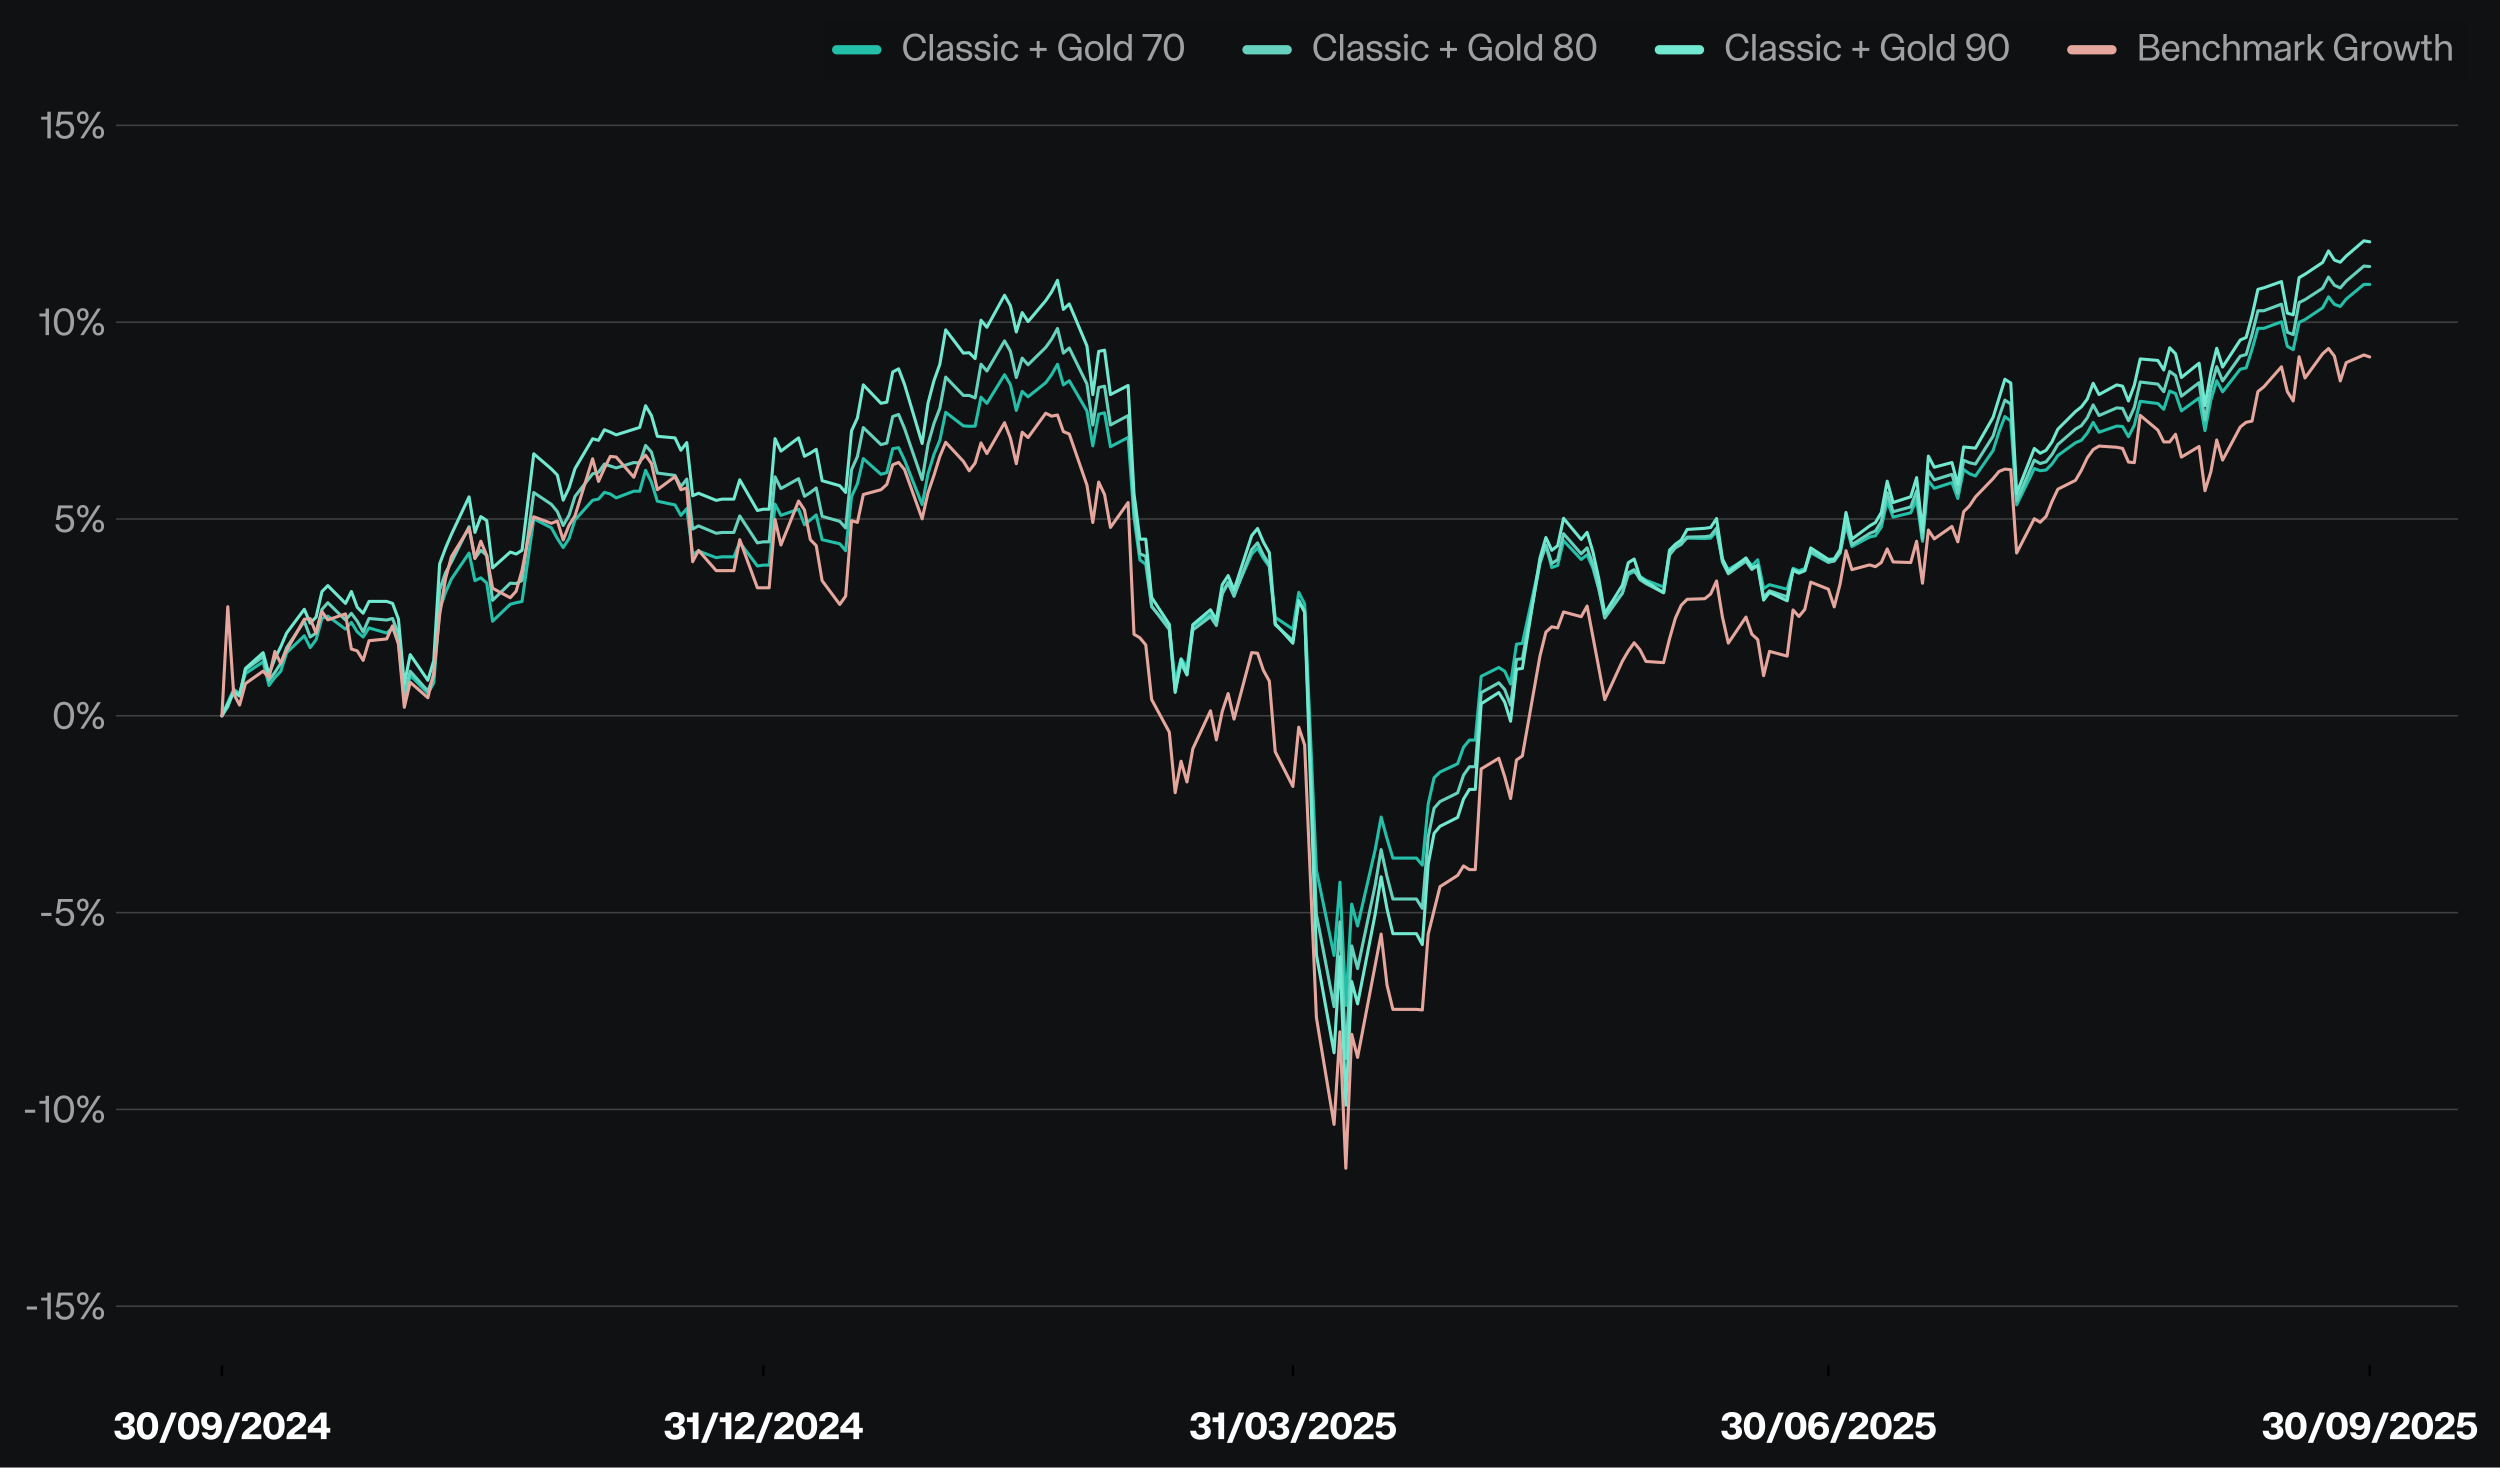 <?xml version="1.0" encoding="utf-8" standalone="no"?>
<!DOCTYPE svg PUBLIC "-//W3C//DTD SVG 1.1//EN"
  "http://www.w3.org/Graphics/SVG/1.1/DTD/svg11.dtd">
<svg xmlns:xlink="http://www.w3.org/1999/xlink" width="809.216pt" height="475.019pt" viewBox="0 0 809.216 475.019" xmlns="http://www.w3.org/2000/svg" version="1.1">
 <defs>
  <style type="text/css">*{stroke-linejoin: round; stroke-linecap: butt}</style>
 </defs>
 <g id="figure_1">
  <g id="patch_1">
   <path d="M 0 475.019 
L 809.216 475.019 
L 809.216 0 
L 0 0 
z
" style="fill: #101112"/>
  </g>
  <g id="axes_1">
   <g id="patch_2">
    <path d="M 37.544 441.928 
L 795.614 441.928 
L 795.614 38.657 
L 37.544 38.657 
z
" style="fill: #101112"/>
   </g>
   <g id="matplotlib.axis_1">
    <g id="xtick_1">
     <g id="line2d_1">
      <defs>
       <path id="m4f947f91a2" d="M 0 0 
L 0 3.5 
" style="stroke: #000000; stroke-width: 0.8"/>
      </defs>
      <g>
       <use xlink:href="#m4f947f91a2" x="71.829" y="441.928" style="stroke: #000000; stroke-width: 0.8"/>
      </g>
     </g>
     <g id="text_1">
      <!-- 30/09/2024 -->
      <g style="fill: #ffffff" transform="translate(36.67 465.828) scale(0.12 -0.12)">
       <defs>
        <path id="KHTekaSC-Bold-33" d="M 1920 -96 
Q 1325 -96 937 112 
Q 550 320 368 662 
Q 186 1005 173 1421 
L 1165 1421 
Q 1203 1101 1388 909 
Q 1574 717 1926 717 
Q 2266 717 2464 873 
Q 2662 1030 2662 1338 
Q 2662 1606 2486 1782 
Q 2310 1958 2003 1958 
L 1613 1958 
L 1613 2650 
L 1971 2650 
Q 2253 2650 2429 2813 
Q 2605 2976 2605 3238 
Q 2605 3488 2429 3632 
Q 2253 3776 1952 3776 
Q 1626 3776 1427 3590 
Q 1229 3405 1216 3117 
L 237 3117 
Q 256 3514 448 3843 
Q 640 4173 1027 4374 
Q 1414 4576 1984 4576 
Q 2515 4576 2876 4409 
Q 3238 4243 3411 3971 
Q 3584 3699 3584 3392 
Q 3584 2995 3363 2723 
Q 3142 2451 2733 2336 
Q 3149 2266 3405 1965 
Q 3661 1664 3661 1248 
Q 3661 851 3459 547 
Q 3258 243 2864 73 
Q 2470 -96 1920 -96 
z
" transform="scale(0.016)"/>
        <path id="KHTekaSC-Bold-30" d="M 2003 -83 
Q 1440 -83 1033 205 
Q 627 493 416 1014 
Q 205 1536 205 2240 
Q 205 2944 416 3465 
Q 627 3987 1033 4272 
Q 1440 4557 2003 4557 
Q 2566 4557 2972 4272 
Q 3379 3987 3593 3465 
Q 3808 2944 3808 2240 
Q 3808 1536 3593 1014 
Q 3379 493 2972 205 
Q 2566 -83 2003 -83 
z
M 2003 723 
Q 2419 723 2614 1126 
Q 2810 1530 2810 2240 
Q 2810 2957 2614 3353 
Q 2419 3750 2003 3750 
Q 1587 3750 1395 3350 
Q 1203 2950 1203 2240 
Q 1203 1530 1395 1126 
Q 1587 723 2003 723 
z
" transform="scale(0.016)"/>
        <path id="KHTekaSC-Bold-2f" d="M 2099 4480 
L 3014 4480 
L 992 -627 
L 77 -627 
L 2099 4480 
z
" transform="scale(0.016)"/>
        <path id="KHTekaSC-Bold-39" d="M 1824 -96 
Q 1370 -96 1027 73 
Q 685 243 496 528 
Q 307 813 282 1152 
L 1229 1152 
Q 1274 922 1440 794 
Q 1606 666 1850 666 
Q 2208 666 2451 989 
Q 2694 1312 2694 1958 
Q 2534 1734 2275 1625 
Q 2016 1517 1709 1517 
Q 1299 1517 953 1693 
Q 608 1869 400 2201 
Q 192 2534 192 2989 
Q 192 3469 400 3827 
Q 608 4186 992 4381 
Q 1376 4576 1901 4576 
Q 2733 4576 3209 4000 
Q 3686 3424 3686 2246 
Q 3686 1478 3449 953 
Q 3213 429 2793 166 
Q 2374 -96 1824 -96 
z
M 1901 2278 
Q 2214 2278 2422 2483 
Q 2630 2688 2630 3027 
Q 2630 3366 2422 3571 
Q 2214 3776 1901 3776 
Q 1587 3776 1376 3571 
Q 1165 3366 1165 3027 
Q 1165 2688 1376 2483 
Q 1587 2278 1901 2278 
z
" transform="scale(0.016)"/>
        <path id="KHTekaSC-Bold-32" d="M 186 154 
Q 186 717 490 1120 
Q 794 1523 1331 1914 
L 1542 2061 
Q 1869 2291 2051 2441 
Q 2234 2592 2355 2771 
Q 2477 2950 2477 3155 
Q 2477 3430 2310 3584 
Q 2144 3738 1862 3738 
Q 1542 3738 1369 3555 
Q 1197 3373 1184 3046 
L 230 3046 
Q 218 3507 419 3852 
Q 621 4198 1001 4387 
Q 1382 4576 1888 4576 
Q 2349 4576 2710 4409 
Q 3072 4243 3280 3936 
Q 3488 3629 3488 3213 
Q 3488 2835 3305 2534 
Q 3123 2234 2803 1965 
Q 2669 1850 2253 1549 
Q 1920 1318 1728 1152 
Q 1536 986 1434 806 
L 3526 806 
L 3526 0 
L 186 0 
L 186 154 
z
" transform="scale(0.016)"/>
        <path id="KHTekaSC-Bold-34" d="M 2349 1094 
L 147 1094 
L 147 1997 
L 2291 4480 
L 3315 4480 
L 3315 1894 
L 3936 1894 
L 3936 1094 
L 3315 1094 
L 3315 0 
L 2349 0 
L 2349 1094 
z
M 2349 1894 
L 2349 3450 
L 1018 1894 
L 2349 1894 
z
" transform="scale(0.016)"/>
       </defs>
       <use xlink:href="#KHTekaSC-Bold-33"/>
       <use xlink:href="#KHTekaSC-Bold-30" transform="translate(60.1 0)"/>
       <use xlink:href="#KHTekaSC-Bold-2f" transform="translate(122.9 0)"/>
       <use xlink:href="#KHTekaSC-Bold-30" transform="translate(171.2 0)"/>
       <use xlink:href="#KHTekaSC-Bold-39" transform="translate(234 0)"/>
       <use xlink:href="#KHTekaSC-Bold-2f" transform="translate(294.8 0)"/>
       <use xlink:href="#KHTekaSC-Bold-32" transform="translate(343.1 0)"/>
       <use xlink:href="#KHTekaSC-Bold-30" transform="translate(401.3 0)"/>
       <use xlink:href="#KHTekaSC-Bold-32" transform="translate(464.1 0)"/>
       <use xlink:href="#KHTekaSC-Bold-34" transform="translate(522.3 0)"/>
      </g>
     </g>
    </g>
    <g id="xtick_2">
     <g id="line2d_2">
      <g>
       <use xlink:href="#m4f947f91a2" x="247.061" y="441.928" style="stroke: #000000; stroke-width: 0.8"/>
      </g>
     </g>
     <g id="text_2">
      <!-- 31/12/2024 -->
      <g style="fill: #ffffff" transform="translate(214.758 465.828) scale(0.12 -0.12)">
       <defs>
        <path id="KHTekaSC-Bold-31" d="M 1178 2861 
L 198 2861 
L 198 3674 
L 979 3674 
Q 1069 3674 1123 3731 
Q 1178 3789 1178 3872 
L 1178 4480 
L 2150 4480 
L 2150 0 
L 1178 0 
L 1178 2861 
z
" transform="scale(0.016)"/>
       </defs>
       <use xlink:href="#KHTekaSC-Bold-33"/>
       <use xlink:href="#KHTekaSC-Bold-31" transform="translate(60.1 0)"/>
       <use xlink:href="#KHTekaSC-Bold-2f" transform="translate(100.4 0)"/>
       <use xlink:href="#KHTekaSC-Bold-31" transform="translate(148.7 0)"/>
       <use xlink:href="#KHTekaSC-Bold-32" transform="translate(189 0)"/>
       <use xlink:href="#KHTekaSC-Bold-2f" transform="translate(247.2 0)"/>
       <use xlink:href="#KHTekaSC-Bold-32" transform="translate(295.5 0)"/>
       <use xlink:href="#KHTekaSC-Bold-30" transform="translate(353.7 0)"/>
       <use xlink:href="#KHTekaSC-Bold-32" transform="translate(416.5 0)"/>
       <use xlink:href="#KHTekaSC-Bold-34" transform="translate(474.7 0)"/>
      </g>
     </g>
    </g>
    <g id="xtick_3">
     <g id="line2d_3">
      <g>
       <use xlink:href="#m4f947f91a2" x="418.484" y="441.928" style="stroke: #000000; stroke-width: 0.8"/>
      </g>
     </g>
     <g id="text_3">
      <!-- 31/03/2025 -->
      <g style="fill: #ffffff" transform="translate(384.903 465.828) scale(0.12 -0.12)">
       <defs>
        <path id="KHTekaSC-Bold-35" d="M 1933 -96 
Q 1402 -96 1018 83 
Q 634 262 432 582 
Q 230 902 218 1318 
L 1216 1318 
Q 1254 1050 1440 883 
Q 1626 717 1946 717 
Q 2272 717 2477 934 
Q 2682 1152 2682 1549 
Q 2682 1907 2477 2121 
Q 2272 2336 1946 2336 
Q 1670 2336 1497 2221 
Q 1325 2106 1235 1952 
L 288 1952 
L 659 4480 
L 3398 4480 
L 3398 3674 
L 1453 3674 
L 1306 2701 
Q 1670 2995 2221 2995 
Q 2611 2995 2944 2825 
Q 3277 2656 3478 2326 
Q 3680 1997 3680 1542 
Q 3680 1056 3465 685 
Q 3251 314 2854 109 
Q 2458 -96 1933 -96 
z
" transform="scale(0.016)"/>
       </defs>
       <use xlink:href="#KHTekaSC-Bold-33"/>
       <use xlink:href="#KHTekaSC-Bold-31" transform="translate(60.1 0)"/>
       <use xlink:href="#KHTekaSC-Bold-2f" transform="translate(100.4 0)"/>
       <use xlink:href="#KHTekaSC-Bold-30" transform="translate(148.7 0)"/>
       <use xlink:href="#KHTekaSC-Bold-33" transform="translate(211.5 0)"/>
       <use xlink:href="#KHTekaSC-Bold-2f" transform="translate(271.6 0)"/>
       <use xlink:href="#KHTekaSC-Bold-32" transform="translate(319.9 0)"/>
       <use xlink:href="#KHTekaSC-Bold-30" transform="translate(378.1 0)"/>
       <use xlink:href="#KHTekaSC-Bold-32" transform="translate(440.9 0)"/>
       <use xlink:href="#KHTekaSC-Bold-35" transform="translate(499.1 0)"/>
      </g>
     </g>
    </g>
    <g id="xtick_4">
     <g id="line2d_4">
      <g>
       <use xlink:href="#m4f947f91a2" x="591.811" y="441.928" style="stroke: #000000; stroke-width: 0.8"/>
      </g>
     </g>
     <g id="text_4">
      <!-- 30/06/2025 -->
      <g style="fill: #ffffff" transform="translate(556.839 465.828) scale(0.12 -0.12)">
       <defs>
        <path id="KHTekaSC-Bold-36" d="M 1990 -96 
Q 1152 -96 675 480 
Q 198 1056 198 2234 
Q 198 3002 435 3526 
Q 672 4051 1091 4313 
Q 1510 4576 2067 4576 
Q 2522 4576 2867 4406 
Q 3213 4237 3405 3952 
Q 3597 3667 3616 3328 
L 2656 3328 
Q 2611 3558 2444 3686 
Q 2278 3814 2042 3814 
Q 1677 3814 1433 3491 
Q 1190 3168 1190 2522 
Q 1350 2746 1612 2854 
Q 1875 2963 2176 2963 
Q 2586 2963 2934 2787 
Q 3283 2611 3491 2278 
Q 3699 1946 3699 1491 
Q 3699 1011 3491 652 
Q 3283 294 2899 99 
Q 2515 -96 1990 -96 
z
M 1990 704 
Q 2304 704 2512 909 
Q 2720 1114 2720 1453 
Q 2720 1792 2512 1997 
Q 2304 2202 1990 2202 
Q 1677 2202 1469 1997 
Q 1261 1792 1261 1453 
Q 1261 1114 1469 909 
Q 1677 704 1990 704 
z
" transform="scale(0.016)"/>
       </defs>
       <use xlink:href="#KHTekaSC-Bold-33"/>
       <use xlink:href="#KHTekaSC-Bold-30" transform="translate(60.1 0)"/>
       <use xlink:href="#KHTekaSC-Bold-2f" transform="translate(122.9 0)"/>
       <use xlink:href="#KHTekaSC-Bold-30" transform="translate(171.2 0)"/>
       <use xlink:href="#KHTekaSC-Bold-36" transform="translate(234 0)"/>
       <use xlink:href="#KHTekaSC-Bold-2f" transform="translate(294.8 0)"/>
       <use xlink:href="#KHTekaSC-Bold-32" transform="translate(343.1 0)"/>
       <use xlink:href="#KHTekaSC-Bold-30" transform="translate(401.3 0)"/>
       <use xlink:href="#KHTekaSC-Bold-32" transform="translate(464.1 0)"/>
       <use xlink:href="#KHTekaSC-Bold-35" transform="translate(522.3 0)"/>
      </g>
     </g>
    </g>
    <g id="xtick_5">
     <g id="line2d_5">
      <g>
       <use xlink:href="#m4f947f91a2" x="767.043" y="441.928" style="stroke: #000000; stroke-width: 0.8"/>
      </g>
     </g>
     <g id="text_5">
      <!-- 30/09/2025 -->
      <g style="fill: #ffffff" transform="translate(732.071 465.828) scale(0.12 -0.12)">
       <use xlink:href="#KHTekaSC-Bold-33"/>
       <use xlink:href="#KHTekaSC-Bold-30" transform="translate(60.1 0)"/>
       <use xlink:href="#KHTekaSC-Bold-2f" transform="translate(122.9 0)"/>
       <use xlink:href="#KHTekaSC-Bold-30" transform="translate(171.2 0)"/>
       <use xlink:href="#KHTekaSC-Bold-39" transform="translate(234 0)"/>
       <use xlink:href="#KHTekaSC-Bold-2f" transform="translate(294.8 0)"/>
       <use xlink:href="#KHTekaSC-Bold-32" transform="translate(343.1 0)"/>
       <use xlink:href="#KHTekaSC-Bold-30" transform="translate(401.3 0)"/>
       <use xlink:href="#KHTekaSC-Bold-32" transform="translate(464.1 0)"/>
       <use xlink:href="#KHTekaSC-Bold-35" transform="translate(522.3 0)"/>
      </g>
     </g>
    </g>
   </g>
   <g id="matplotlib.axis_2">
    <g id="ytick_1">
     <g id="line2d_6">
      <path d="M 37.544 422.815 
L 795.614 422.815 
" clip-path="url(#p4910c33b99)" style="fill: none; stroke: #404141; stroke-width: 0.5; stroke-linecap: square"/>
     </g>
     <g id="line2d_7"/>
     <g id="text_6">
      <!-- -15% -->
      <g style="fill: #9fa0a0" transform="translate(7.776 427.015) scale(0.12 -0.12)">
       <defs>
        <path id="KHTekaSC-Regular-2d" d="M 461 2144 
L 2189 2144 
L 2189 1626 
L 461 1626 
L 461 2144 
z
" transform="scale(0.016)"/>
        <path id="KHTekaSC-Regular-31" d="M 1338 3149 
L 301 3149 
L 301 3635 
L 1184 3635 
Q 1248 3635 1293 3680 
Q 1338 3725 1338 3789 
L 1338 4480 
L 1914 4480 
L 1914 0 
L 1338 0 
L 1338 3149 
z
" transform="scale(0.016)"/>
        <path id="KHTekaSC-Regular-35" d="M 1837 -96 
Q 1120 -96 704 278 
Q 288 653 275 1280 
L 864 1280 
Q 896 928 1120 665 
Q 1344 403 1830 403 
Q 2278 403 2553 684 
Q 2829 966 2829 1446 
Q 2829 1901 2557 2198 
Q 2285 2496 1837 2496 
Q 1453 2496 1241 2345 
Q 1030 2195 928 2010 
L 371 2010 
L 730 4480 
L 3194 4480 
L 3194 3994 
L 1222 3994 
L 1024 2662 
Q 1389 2963 1952 2963 
Q 2368 2963 2707 2774 
Q 3046 2586 3238 2243 
Q 3430 1901 3430 1466 
Q 3430 1018 3241 662 
Q 3053 307 2691 105 
Q 2330 -96 1837 -96 
z
" transform="scale(0.016)"/>
        <path id="KHTekaSC-Regular-25" d="M 3738 4480 
L 4320 4480 
L 1414 0 
L 838 0 
L 3738 4480 
z
M 1274 2432 
Q 832 2432 566 2726 
Q 301 3021 301 3482 
Q 301 3949 566 4246 
Q 832 4544 1274 4544 
Q 1715 4544 1977 4246 
Q 2240 3949 2240 3482 
Q 2240 3014 1977 2723 
Q 1715 2432 1274 2432 
z
M 1274 2842 
Q 1517 2842 1638 3018 
Q 1760 3194 1760 3482 
Q 1760 3776 1641 3952 
Q 1523 4128 1274 4128 
Q 1024 4128 899 3952 
Q 774 3776 774 3482 
Q 774 3194 899 3018 
Q 1024 2842 1274 2842 
z
M 3885 -64 
Q 3437 -64 3174 230 
Q 2912 525 2912 992 
Q 2912 1459 3177 1753 
Q 3443 2048 3885 2048 
Q 4326 2048 4588 1753 
Q 4851 1459 4851 992 
Q 4851 525 4588 230 
Q 4326 -64 3885 -64 
z
M 3885 352 
Q 4134 352 4252 528 
Q 4371 704 4371 992 
Q 4371 1280 4252 1456 
Q 4134 1632 3885 1632 
Q 3635 1632 3513 1456 
Q 3392 1280 3392 992 
Q 3392 704 3513 528 
Q 3635 352 3885 352 
z
" transform="scale(0.016)"/>
       </defs>
       <use xlink:href="#KHTekaSC-Regular-2d"/>
       <use xlink:href="#KHTekaSC-Regular-31" transform="translate(41.5 0)"/>
       <use xlink:href="#KHTekaSC-Regular-35" transform="translate(80.4 0)"/>
       <use xlink:href="#KHTekaSC-Regular-25" transform="translate(138.3 0)"/>
      </g>
     </g>
    </g>
    <g id="ytick_2">
     <g id="line2d_8">
      <path d="M 37.544 359.107 
L 795.614 359.107 
" clip-path="url(#p4910c33b99)" style="fill: none; stroke: #404141; stroke-width: 0.5; stroke-linecap: square"/>
     </g>
     <g id="line2d_9"/>
     <g id="text_7">
      <!-- -10% -->
      <g style="fill: #9fa0a0" transform="translate(7.2 363.307) scale(0.12 -0.12)">
       <defs>
        <path id="KHTekaSC-Regular-30" d="M 2003 -83 
Q 1485 -83 1101 195 
Q 717 474 509 998 
Q 301 1523 301 2240 
Q 301 2963 509 3484 
Q 717 4006 1101 4281 
Q 1485 4557 2003 4557 
Q 2528 4557 2912 4281 
Q 3296 4006 3504 3484 
Q 3712 2963 3712 2240 
Q 3712 1523 3504 998 
Q 3296 474 2912 195 
Q 2528 -83 2003 -83 
z
M 2003 416 
Q 2554 416 2829 889 
Q 3104 1363 3104 2240 
Q 3104 3123 2829 3590 
Q 2554 4058 2003 4058 
Q 1459 4058 1180 3587 
Q 902 3117 902 2240 
Q 902 1363 1180 889 
Q 1459 416 2003 416 
z
" transform="scale(0.016)"/>
       </defs>
       <use xlink:href="#KHTekaSC-Regular-2d"/>
       <use xlink:href="#KHTekaSC-Regular-31" transform="translate(41.5 0)"/>
       <use xlink:href="#KHTekaSC-Regular-30" transform="translate(80.4 0)"/>
       <use xlink:href="#KHTekaSC-Regular-25" transform="translate(143.1 0)"/>
      </g>
     </g>
    </g>
    <g id="ytick_3">
     <g id="line2d_10">
      <path d="M 37.544 295.4 
L 795.614 295.4 
" clip-path="url(#p4910c33b99)" style="fill: none; stroke: #404141; stroke-width: 0.5; stroke-linecap: square"/>
     </g>
     <g id="line2d_11"/>
     <g id="text_8">
      <!-- -5% -->
      <g style="fill: #9fa0a0" transform="translate(12.444 299.6) scale(0.12 -0.12)">
       <use xlink:href="#KHTekaSC-Regular-2d"/>
       <use xlink:href="#KHTekaSC-Regular-35" transform="translate(41.5 0)"/>
       <use xlink:href="#KHTekaSC-Regular-25" transform="translate(99.4 0)"/>
      </g>
     </g>
    </g>
    <g id="ytick_4">
     <g id="line2d_12">
      <path d="M 37.544 231.692 
L 795.614 231.692 
" clip-path="url(#p4910c33b99)" style="fill: none; stroke: #404141; stroke-width: 0.5; stroke-linecap: square"/>
     </g>
     <g id="line2d_13"/>
     <g id="text_9">
      <!-- 0% -->
      <g style="fill: #9fa0a0" transform="translate(16.849 235.892) scale(0.12 -0.12)">
       <use xlink:href="#KHTekaSC-Regular-30"/>
       <use xlink:href="#KHTekaSC-Regular-25" transform="translate(62.7 0)"/>
      </g>
     </g>
    </g>
    <g id="ytick_5">
     <g id="line2d_14">
      <path d="M 37.544 167.984 
L 795.614 167.984 
" clip-path="url(#p4910c33b99)" style="fill: none; stroke: #404141; stroke-width: 0.5; stroke-linecap: square"/>
     </g>
     <g id="line2d_15"/>
     <g id="text_10">
      <!-- 5% -->
      <g style="fill: #9fa0a0" transform="translate(17.424 172.184) scale(0.12 -0.12)">
       <use xlink:href="#KHTekaSC-Regular-35"/>
       <use xlink:href="#KHTekaSC-Regular-25" transform="translate(57.9 0)"/>
      </g>
     </g>
    </g>
    <g id="ytick_6">
     <g id="line2d_16">
      <path d="M 37.544 104.276 
L 795.614 104.276 
" clip-path="url(#p4910c33b99)" style="fill: none; stroke: #404141; stroke-width: 0.5; stroke-linecap: square"/>
     </g>
     <g id="line2d_17"/>
     <g id="text_11">
      <!-- 10% -->
      <g style="fill: #9fa0a0" transform="translate(12.18 108.476) scale(0.12 -0.12)">
       <use xlink:href="#KHTekaSC-Regular-31"/>
       <use xlink:href="#KHTekaSC-Regular-30" transform="translate(38.9 0)"/>
       <use xlink:href="#KHTekaSC-Regular-25" transform="translate(101.6 0)"/>
      </g>
     </g>
    </g>
    <g id="ytick_7">
     <g id="line2d_18">
      <path d="M 37.544 40.568 
L 795.614 40.568 
" clip-path="url(#p4910c33b99)" style="fill: none; stroke: #404141; stroke-width: 0.5; stroke-linecap: square"/>
     </g>
     <g id="line2d_19"/>
     <g id="text_12">
      <!-- 15% -->
      <g style="fill: #9fa0a0" transform="translate(12.756 44.768) scale(0.12 -0.12)">
       <use xlink:href="#KHTekaSC-Regular-31"/>
       <use xlink:href="#KHTekaSC-Regular-35" transform="translate(38.9 0)"/>
       <use xlink:href="#KHTekaSC-Regular-25" transform="translate(96.8 0)"/>
      </g>
     </g>
    </g>
   </g>
   <g id="line2d_20">
    <path d="M 71.829 231.692 
L 75.638 223.146 
L 77.543 224.422 
L 79.448 218.044 
L 85.162 214.218 
L 87.066 221.871 
L 88.971 219.32 
L 90.876 217.279 
L 92.781 211.285 
L 98.495 205.8 
L 100.399 209.627 
L 102.304 207.076 
L 104.209 200.188 
L 106.113 199.423 
L 111.828 203.632 
L 113.732 201.464 
L 115.637 204.525 
L 117.542 206.183 
L 119.446 203.249 
L 125.16 204.908 
L 127.065 203.249 
L 128.97 207.841 
L 130.875 226.59 
L 132.779 218.555 
L 138.493 224.422 
L 140.398 221.106 
L 142.303 197.255 
L 144.207 191.771 
L 146.112 187.434 
L 151.826 179.016 
L 153.731 187.944 
L 155.636 187.051 
L 157.54 188.71 
L 159.445 201.081 
L 165.159 195.597 
L 167.064 195.087 
L 168.968 194.704 
L 172.778 167.92 
L 178.492 170.853 
L 180.397 174.297 
L 182.301 177.231 
L 184.206 174.297 
L 186.111 168.303 
L 191.825 161.925 
L 193.73 161.543 
L 195.634 159.375 
L 197.539 159.885 
L 199.444 161.16 
L 205.158 158.992 
L 207.062 158.992 
L 208.967 152.232 
L 210.872 156.09 
L 212.776 162.238 
L 218.491 163.445 
L 220.395 166.825 
L 222.3 164.652 
L 224.205 179.37 
L 226.109 178.363 
L 231.823 180.504 
L 233.728 180.236 
L 237.538 180.236 
L 239.442 175.553 
L 245.156 183.199 
L 247.061 182.933 
L 248.966 182.933 
L 250.87 163.208 
L 252.775 166.812 
L 258.489 164.807 
L 260.394 169.881 
L 264.203 166.674 
L 266.108 174.684 
L 271.822 176.021 
L 273.727 178.247 
L 275.631 160.739 
L 277.536 156.592 
L 279.441 148.439 
L 285.155 153.522 
L 287.06 152.987 
L 288.964 145.239 
L 290.869 144.904 
L 292.774 148.894 
L 298.488 163.33 
L 300.393 153.343 
L 302.297 147.134 
L 304.202 142.562 
L 306.107 133.454 
L 311.821 137.843 
L 313.725 137.98 
L 315.63 137.927 
L 317.535 128.561 
L 319.44 130.561 
L 325.154 121.298 
L 327.058 124.499 
L 328.963 132.854 
L 330.868 126.697 
L 332.772 128.432 
L 338.486 123.877 
L 340.391 121.259 
L 342.296 117.918 
L 344.201 124.572 
L 346.105 123.23 
L 351.819 133.021 
L 353.724 144.324 
L 355.629 134.046 
L 357.533 133.642 
L 359.438 144.603 
L 365.152 141.604 
L 367.057 167.592 
L 368.962 181.246 
L 370.866 182.649 
L 372.771 196.414 
L 378.485 202.969 
L 380.39 220.54 
L 382.295 213.197 
L 384.199 215.881 
L 386.104 202.613 
L 391.818 198.864 
L 393.723 201.335 
L 395.627 192.033 
L 397.532 188.362 
L 399.437 192.286 
L 405.151 179.374 
L 407.056 177.36 
L 408.96 180.747 
L 410.865 183.426 
L 412.77 199.808 
L 418.484 203.657 
L 420.388 191.733 
L 422.293 195.483 
L 426.103 281.677 
L 431.817 309.26 
L 433.721 285.567 
L 435.626 325.415 
L 437.531 292.65 
L 439.435 299.726 
L 445.15 274.956 
L 447.054 264.474 
L 448.959 271.477 
L 450.864 277.758 
L 458.482 277.758 
L 460.387 280.012 
L 462.292 260.224 
L 464.196 251.75 
L 466.101 249.898 
L 471.815 247.212 
L 473.72 241.85 
L 475.625 239.554 
L 477.529 239.554 
L 479.434 218.906 
L 485.148 216.057 
L 487.053 217.261 
L 488.958 221.397 
L 490.862 208.516 
L 492.767 208.253 
L 498.481 181.89 
L 500.386 176.56 
L 502.29 183.689 
L 504.195 183.023 
L 506.1 174.985 
L 511.814 181.085 
L 513.719 179.58 
L 515.623 183.948 
L 517.528 190.768 
L 519.433 198.75 
L 525.147 191.919 
L 527.051 185.934 
L 528.956 185.047 
L 530.861 186.586 
L 532.766 187.806 
L 538.48 190.036 
L 540.384 179.208 
L 542.289 176.663 
L 544.194 175.698 
L 546.098 174.191 
L 551.813 174.31 
L 553.717 174.172 
L 555.622 171.979 
L 557.527 181.185 
L 559.431 184.362 
L 565.145 180.849 
L 567.05 183.111 
L 568.955 181.199 
L 570.86 190.509 
L 572.764 189.265 
L 578.478 190.73 
L 580.383 183.954 
L 582.288 184.743 
L 584.192 184.019 
L 586.097 178.887 
L 591.811 182.064 
L 593.716 181.459 
L 595.621 178.963 
L 597.525 170.043 
L 599.43 176.906 
L 605.144 173.832 
L 607.049 173.419 
L 608.953 170.628 
L 610.858 162.087 
L 612.763 167.383 
L 618.477 165.996 
L 620.382 161.669 
L 622.286 175.213 
L 624.191 155.607 
L 626.096 158.054 
L 631.81 156.217 
L 633.715 161.335 
L 635.619 151.981 
L 637.524 153.348 
L 639.429 154.068 
L 645.143 145.823 
L 647.047 139.792 
L 648.952 134.835 
L 650.857 136.272 
L 652.761 163.411 
L 658.476 151.672 
L 660.38 152.363 
L 662.285 152.135 
L 664.19 150.215 
L 666.094 147.453 
L 671.808 143.308 
L 673.713 142.509 
L 675.618 140.183 
L 677.523 136.727 
L 679.427 139.904 
L 685.141 137.917 
L 687.046 138.046 
L 688.951 141.354 
L 690.855 137.624 
L 692.76 129.904 
L 698.474 130.62 
L 700.379 132.486 
L 702.284 126.568 
L 704.188 127.389 
L 706.093 132.995 
L 711.807 128.813 
L 713.712 139.381 
L 715.616 129.516 
L 717.521 123.25 
L 719.426 126.835 
L 725.14 119.497 
L 727.045 119.097 
L 728.949 113.111 
L 730.854 106.277 
L 732.759 106.277 
L 738.473 104.167 
L 740.378 112.11 
L 742.282 113.176 
L 744.187 104.365 
L 746.092 103.434 
L 751.806 99.621 
L 753.71 96.097 
L 755.615 98.509 
L 757.52 99.188 
L 759.425 96.808 
L 765.139 92.069 
L 767.043 92.069 
L 767.043 92.069 
" clip-path="url(#p4910c33b99)" style="fill: none; stroke: #23bfa9; stroke-linecap: round"/>
   </g>
   <g id="line2d_21">
    <path d="M 71.829 231.692 
L 73.734 228.758 
L 75.638 223.656 
L 77.543 224.932 
L 79.448 216.769 
L 85.162 212.56 
L 87.066 220.213 
L 88.971 217.662 
L 90.876 214.728 
L 92.781 209.627 
L 98.495 201.081 
L 100.399 206.183 
L 102.304 204.908 
L 104.209 197.255 
L 106.113 195.087 
L 111.828 200.699 
L 113.732 198.53 
L 115.637 201.081 
L 117.542 204.525 
L 119.446 200.188 
L 125.16 200.699 
L 127.065 200.188 
L 128.97 205.29 
L 130.875 224.932 
L 132.779 217.279 
L 138.493 223.656 
L 140.398 218.937 
L 142.303 190.878 
L 144.207 185.393 
L 146.112 181.95 
L 151.826 170.471 
L 153.731 180.674 
L 155.636 178.123 
L 157.54 179.781 
L 159.445 194.321 
L 165.159 188.78 
L 167.064 188.876 
L 168.968 187.902 
L 172.778 159.423 
L 178.492 163.257 
L 180.397 165.588 
L 182.301 170.093 
L 184.206 166.754 
L 186.111 160.685 
L 191.825 153.369 
L 193.73 152.874 
L 195.634 150.207 
L 199.444 151.469 
L 205.158 149.728 
L 207.062 149.871 
L 208.967 144.191 
L 210.872 146.345 
L 212.776 153.111 
L 218.491 153.877 
L 220.395 157.493 
L 222.3 155.068 
L 224.205 171.245 
L 226.109 170.218 
L 231.823 172.614 
L 233.728 172.347 
L 237.538 172.347 
L 239.442 167 
L 245.156 175.727 
L 247.061 175.383 
L 248.966 175.383 
L 250.87 154.353 
L 252.775 158.13 
L 258.489 154.935 
L 260.394 160.642 
L 262.299 159.424 
L 264.203 157.957 
L 266.108 167.127 
L 271.822 168.742 
L 273.727 170.893 
L 275.631 152.051 
L 277.536 147.771 
L 279.441 138.402 
L 285.155 143.913 
L 287.06 143.424 
L 288.964 134.821 
L 290.869 134.152 
L 292.774 138.665 
L 298.488 155.252 
L 300.393 143.811 
L 302.297 137.109 
L 304.202 132.184 
L 306.107 122.063 
L 311.821 127.997 
L 313.725 127.997 
L 315.63 128.799 
L 317.535 117.892 
L 319.44 120.085 
L 325.154 110.331 
L 327.058 113.698 
L 328.963 122.201 
L 330.868 115.919 
L 332.772 118.071 
L 338.486 112.452 
L 340.391 109.786 
L 342.296 106.325 
L 344.201 114.289 
L 346.105 112.65 
L 351.819 124.269 
L 353.724 137.572 
L 355.629 125.419 
L 357.533 125.013 
L 359.438 137.567 
L 365.152 134.521 
L 367.057 164.893 
L 368.962 179.255 
L 370.866 180.055 
L 372.771 196.177 
L 378.485 203.768 
L 380.39 223.513 
L 382.295 214.72 
L 384.199 218.492 
L 386.104 203.92 
L 391.818 199.594 
L 393.723 202.48 
L 395.627 192.223 
L 397.532 188.726 
L 399.437 193.018 
L 405.151 177.895 
L 407.056 175.716 
L 408.96 179.68 
L 410.865 182.756 
L 412.77 202.231 
L 418.484 207.314 
L 420.388 194.404 
L 422.293 198.097 
L 426.103 295.975 
L 431.817 325.833 
L 433.721 298.381 
L 435.626 342.578 
L 437.531 306.175 
L 439.435 313.516 
L 445.15 286.371 
L 447.054 275.013 
L 448.959 283.76 
L 450.864 290.998 
L 458.482 290.998 
L 460.387 294.023 
L 462.292 270.811 
L 464.196 261.604 
L 466.101 259.461 
L 471.815 256.644 
L 473.72 250.909 
L 475.625 248.181 
L 477.529 248.181 
L 479.434 224.199 
L 485.148 221.007 
L 487.053 223.193 
L 488.958 228.261 
L 490.862 213.443 
L 492.767 213.228 
L 498.481 182.283 
L 500.386 176.392 
L 502.29 182.364 
L 504.195 181.168 
L 506.1 172.746 
L 511.814 179.257 
L 513.719 177.323 
L 515.623 182.775 
L 517.528 190.552 
L 519.433 200.051 
L 525.147 192.026 
L 527.051 185.364 
L 528.956 184.409 
L 530.861 187.641 
L 532.766 188.888 
L 538.48 191.873 
L 540.384 179.637 
L 542.289 177.339 
L 544.194 176.209 
L 546.098 173.851 
L 551.813 173.715 
L 553.717 173.449 
L 555.622 170.945 
L 557.527 181.906 
L 559.431 185.737 
L 565.145 181.619 
L 567.05 184.343 
L 568.955 182.979 
L 570.86 193.256 
L 572.764 191.247 
L 578.478 193.179 
L 580.383 184.701 
L 582.288 185.527 
L 584.192 184.709 
L 586.097 178.466 
L 591.811 181.893 
L 593.716 181.616 
L 595.621 178.861 
L 597.525 168.523 
L 599.43 176.282 
L 605.144 172.688 
L 607.049 171.891 
L 608.953 168.824 
L 610.858 159.485 
L 612.763 165.641 
L 618.477 164.086 
L 620.382 158.926 
L 622.286 174.392 
L 624.191 152.327 
L 626.096 155.313 
L 631.81 153.542 
L 633.715 159.659 
L 635.619 148.999 
L 637.524 149.795 
L 639.429 150.205 
L 645.143 141.137 
L 647.047 134.931 
L 648.952 129.502 
L 650.857 130.797 
L 652.761 162.079 
L 658.476 148.942 
L 660.38 150.036 
L 662.285 149.49 
L 664.19 147.142 
L 666.094 143.86 
L 671.808 138.886 
L 673.713 137.787 
L 675.618 135.234 
L 677.523 131.063 
L 679.427 134.5 
L 685.141 132.038 
L 687.046 132.172 
L 688.951 136.182 
L 690.855 131.848 
L 692.76 123.651 
L 698.474 124.339 
L 700.379 126.771 
L 702.284 120.216 
L 704.188 121.555 
L 706.093 128.228 
L 711.807 123.861 
L 713.712 136.045 
L 715.616 125.755 
L 717.521 118.676 
L 719.426 123.307 
L 725.14 115.292 
L 727.045 114.754 
L 728.949 108.316 
L 730.854 100.591 
L 732.759 100.591 
L 738.473 98.45 
L 740.378 107.537 
L 742.282 108.304 
L 744.187 97.941 
L 746.092 97 
L 751.806 93.279 
L 753.71 89.677 
L 755.615 92.339 
L 757.52 93.197 
L 759.425 91.002 
L 765.139 86.13 
L 767.043 86.267 
L 767.043 86.267 
" clip-path="url(#p4910c33b99)" style="fill: none; stroke: #66d2bd; stroke-linecap: round"/>
   </g>
   <g id="line2d_22">
    <path d="M 71.829 231.692 
L 75.638 224.031 
L 77.543 225.308 
L 79.448 216.371 
L 85.162 211.264 
L 87.066 218.286 
L 88.971 213.179 
L 90.876 209.349 
L 92.781 204.881 
L 98.495 197.22 
L 100.399 201.689 
L 102.304 199.774 
L 104.209 191.475 
L 106.113 189.56 
L 111.828 195.305 
L 113.732 191.475 
L 115.637 196.582 
L 117.542 198.497 
L 119.446 194.667 
L 125.16 194.667 
L 127.065 195.305 
L 128.97 200.412 
L 130.875 221.478 
L 132.779 211.903 
L 138.493 220.201 
L 140.398 213.818 
L 142.303 182.538 
L 144.207 177.431 
L 146.112 172.963 
L 151.826 160.834 
L 153.731 172.325 
L 155.636 167.218 
L 157.54 168.494 
L 159.445 183.815 
L 165.159 178.694 
L 167.064 179.32 
L 168.968 178.118 
L 172.778 146.89 
L 178.492 151.818 
L 180.397 153.777 
L 182.301 161.872 
L 184.206 157.89 
L 186.111 151.692 
L 191.825 142.014 
L 193.73 142.526 
L 195.634 139.108 
L 197.539 139.866 
L 199.444 140.755 
L 207.062 138.351 
L 208.967 131.334 
L 210.872 134.523 
L 212.776 141.228 
L 218.491 141.744 
L 220.395 145.735 
L 222.3 143.268 
L 224.205 160.472 
L 226.109 159.654 
L 231.823 161.965 
L 233.728 161.56 
L 237.538 161.56 
L 239.442 155.308 
L 245.156 165.236 
L 247.061 164.833 
L 248.966 164.833 
L 250.87 141.99 
L 252.775 146.013 
L 258.489 141.722 
L 260.394 147.693 
L 262.299 146.664 
L 264.203 145.444 
L 266.108 155.594 
L 271.822 157.224 
L 273.727 159.395 
L 275.631 139.453 
L 277.536 135.247 
L 279.441 124.574 
L 285.155 130.544 
L 287.06 130.174 
L 288.964 120.406 
L 290.869 119.382 
L 292.774 124.407 
L 298.488 143.555 
L 300.393 130.476 
L 302.297 123.242 
L 304.202 117.946 
L 306.107 106.769 
L 311.821 114.293 
L 313.725 114.169 
L 315.63 116.068 
L 317.535 103.657 
L 319.44 105.941 
L 325.154 95.565 
L 327.058 98.958 
L 328.963 107.445 
L 330.868 101.177 
L 332.772 104.089 
L 338.486 97.308 
L 340.391 94.49 
L 342.296 90.741 
L 344.201 100.149 
L 346.105 98.382 
L 351.819 111.953 
L 353.724 127.727 
L 355.629 113.743 
L 357.533 113.34 
L 359.438 127.717 
L 365.152 124.768 
L 367.057 159.785 
L 368.962 174.524 
L 370.866 174.524 
L 372.771 193.355 
L 378.485 202.106 
L 380.39 224.12 
L 382.295 213.464 
L 384.199 218.294 
L 386.104 202.184 
L 391.818 197.379 
L 393.723 200.608 
L 395.627 189.253 
L 397.532 186.303 
L 399.437 190.962 
L 405.151 173.381 
L 407.056 171.058 
L 408.96 175.51 
L 410.865 178.916 
L 412.77 201.82 
L 418.484 208.22 
L 420.388 194.437 
L 422.293 198.098 
L 426.103 309.027 
L 431.817 340.764 
L 433.721 309.67 
L 435.626 357.729 
L 437.531 317.722 
L 439.435 324.944 
L 445.15 295.767 
L 447.054 283.812 
L 448.959 294.188 
L 450.864 302.214 
L 458.482 302.214 
L 460.387 305.749 
L 462.292 279.631 
L 464.196 269.729 
L 466.101 267.463 
L 471.815 264.584 
L 473.72 258.651 
L 475.625 255.514 
L 477.529 255.514 
L 479.434 227.8 
L 485.148 224.163 
L 487.053 227.275 
L 488.958 233.449 
L 490.862 216.622 
L 492.767 216.349 
L 498.481 180.57 
L 500.386 173.995 
L 502.29 178.127 
L 504.195 176.64 
L 506.1 167.772 
L 511.814 174.617 
L 513.719 172.318 
L 515.623 178.713 
L 517.528 187.414 
L 519.433 198.587 
L 525.147 189.413 
L 527.051 182.142 
L 528.956 180.948 
L 530.861 186.844 
L 532.766 188.234 
L 538.48 191.827 
L 540.384 178.083 
L 542.289 176.175 
L 544.194 174.815 
L 546.098 171.376 
L 551.813 171.009 
L 553.717 170.737 
L 555.622 167.841 
L 557.527 180.893 
L 559.431 185.101 
L 565.145 180.581 
L 567.05 183.756 
L 568.955 183.064 
L 570.86 194.242 
L 572.764 191.769 
L 578.478 194.462 
L 580.383 184.415 
L 582.288 185.355 
L 584.192 184.653 
L 586.097 177.353 
L 591.811 181.068 
L 593.716 180.932 
L 595.621 177.888 
L 597.525 165.878 
L 599.43 174.492 
L 605.144 170.249 
L 607.049 169.139 
L 608.953 165.905 
L 610.858 155.765 
L 612.763 162.66 
L 618.477 160.806 
L 620.382 154.601 
L 622.286 172.101 
L 624.191 147.634 
L 626.096 151.234 
L 631.81 149.719 
L 633.715 156.838 
L 635.619 144.678 
L 639.429 145.063 
L 645.143 135.067 
L 648.952 122.763 
L 650.857 123.974 
L 652.761 159.742 
L 658.476 145.163 
L 660.38 146.717 
L 662.285 145.752 
L 664.19 143.039 
L 666.094 138.914 
L 671.808 133.203 
L 673.713 131.711 
L 675.618 129.154 
L 677.523 124.06 
L 679.427 127.711 
L 685.141 124.592 
L 687.046 124.996 
L 688.951 129.79 
L 690.855 124.655 
L 692.76 116.179 
L 698.474 116.674 
L 700.379 119.758 
L 702.284 112.573 
L 704.188 114.511 
L 706.093 122.186 
L 711.807 117.568 
L 713.712 131.273 
L 715.616 120.54 
L 717.521 112.731 
L 719.426 118.801 
L 725.14 110.054 
L 727.045 109.228 
L 728.949 102.208 
L 730.854 93.673 
L 732.759 93.156 
L 738.473 91.14 
L 740.378 101.367 
L 742.282 101.911 
L 744.187 89.867 
L 746.092 88.757 
L 751.806 84.951 
L 753.71 81.21 
L 755.615 84.183 
L 757.52 84.883 
L 759.425 82.88 
L 765.139 77.953 
L 767.043 78.275 
L 767.043 78.275 
" clip-path="url(#p4910c33b99)" style="fill: none; stroke: #71e8d0; stroke-linecap: round"/>
   </g>
   <g id="line2d_23">
    <path d="M 71.829 231.692 
L 73.734 196.4 
L 75.638 224.556 
L 77.543 228.22 
L 79.448 221.278 
L 85.162 217.228 
L 87.066 219.349 
L 88.971 210.864 
L 90.876 214.721 
L 92.781 210.478 
L 98.495 200.45 
L 100.399 200.257 
L 102.304 204.886 
L 104.209 197.943 
L 106.113 200.643 
L 111.828 198.714 
L 113.732 210.092 
L 115.637 210.671 
L 117.542 213.757 
L 119.446 207.393 
L 125.16 206.814 
L 127.065 202.571 
L 128.97 208.55 
L 130.875 228.936 
L 132.779 220.844 
L 138.493 225.854 
L 140.398 217.761 
L 142.303 199.071 
L 144.207 187.317 
L 146.112 180.188 
L 151.826 170.939 
L 153.731 180.766 
L 155.636 175.178 
L 157.54 179.802 
L 159.445 190.4 
L 165.159 193.483 
L 167.064 191.363 
L 168.968 184.619 
L 170.873 174.792 
L 172.778 167.278 
L 178.492 169.397 
L 180.397 168.627 
L 182.301 174.792 
L 184.206 169.975 
L 186.111 166.99 
L 191.825 148.507 
L 193.73 155.824 
L 195.634 151.588 
L 197.539 147.737 
L 199.444 147.93 
L 205.158 154.476 
L 207.062 149.277 
L 208.967 147.352 
L 210.872 150.048 
L 212.776 158.519 
L 218.491 154.283 
L 220.395 158.519 
L 222.3 157.941 
L 224.205 181.815 
L 226.109 178.157 
L 231.823 184.703 
L 237.538 184.703 
L 239.442 174.692 
L 245.156 190.262 
L 248.966 190.262 
L 250.87 168.14 
L 252.775 176.412 
L 258.489 162.177 
L 260.394 165.062 
L 262.299 174.68 
L 264.203 176.604 
L 266.108 187.954 
L 271.822 195.648 
L 273.727 192.955 
L 275.631 168.525 
L 277.536 169.102 
L 279.441 160.061 
L 285.155 158.522 
L 287.06 156.79 
L 288.964 150.442 
L 290.869 149.673 
L 292.774 151.981 
L 298.488 167.948 
L 300.393 159.483 
L 302.297 153.905 
L 304.202 147.749 
L 306.107 143.169 
L 311.821 149.319 
L 313.725 152.394 
L 315.63 149.896 
L 317.535 143.361 
L 319.44 146.821 
L 325.154 136.826 
L 327.058 141.823 
L 328.963 150.088 
L 330.868 139.902 
L 332.772 141.631 
L 338.486 133.751 
L 340.391 134.712 
L 342.296 134.328 
L 344.201 139.709 
L 346.105 140.478 
L 351.819 157.007 
L 353.724 169.116 
L 355.629 156.046 
L 357.533 160.082 
L 359.438 170.725 
L 365.152 162.658 
L 367.057 205.293 
L 368.962 206.446 
L 370.866 208.75 
L 372.771 226.419 
L 378.485 236.981 
L 380.39 256.57 
L 382.295 246.392 
L 384.199 253.114 
L 386.104 242.359 
L 391.818 230.068 
L 393.723 239.478 
L 395.627 230.26 
L 397.532 224.498 
L 399.437 232.756 
L 405.151 211.247 
L 407.056 211.439 
L 408.96 217.008 
L 410.865 220.465 
L 412.77 243.319 
L 418.484 254.57 
L 420.388 235.381 
L 422.293 241.138 
L 426.103 329.405 
L 431.817 363.944 
L 433.721 334.01 
L 435.626 378.144 
L 437.531 334.778 
L 439.435 342.261 
L 447.054 302.349 
L 448.959 318.851 
L 450.864 326.719 
L 458.482 326.719 
L 460.387 326.91 
L 462.292 302.349 
L 466.101 286.998 
L 471.815 283.353 
L 473.72 280.282 
L 475.625 281.482 
L 477.529 281.482 
L 479.434 248.888 
L 485.148 245.437 
L 487.053 251.381 
L 488.958 258.474 
L 490.862 246.012 
L 492.767 244.67 
L 498.481 212.268 
L 500.386 204.599 
L 502.29 202.874 
L 504.195 203.257 
L 506.1 198.08 
L 511.814 199.614 
L 513.719 196.163 
L 517.528 216.295 
L 519.433 226.456 
L 525.147 213.994 
L 527.051 210.734 
L 528.956 208.05 
L 530.861 210.351 
L 532.766 214.1 
L 538.48 214.483 
L 540.384 206.82 
L 542.289 200.115 
L 544.194 195.901 
L 546.098 193.985 
L 551.813 193.794 
L 553.717 192.261 
L 555.622 188.047 
L 557.527 199.732 
L 559.431 208.161 
L 565.145 199.732 
L 567.05 205.288 
L 568.955 207.012 
L 570.86 218.698 
L 572.764 210.843 
L 578.478 212.376 
L 580.383 197.433 
L 582.288 199.541 
L 584.192 197.242 
L 586.097 188.43 
L 591.811 190.698 
L 593.716 196.44 
L 595.621 188.975 
L 597.525 178.257 
L 599.43 184.382 
L 605.144 182.85 
L 607.049 183.425 
L 608.953 182.085 
L 610.858 177.682 
L 612.763 181.893 
L 618.477 182.085 
L 620.382 175.194 
L 622.286 188.784 
L 624.191 171.557 
L 626.096 174.429 
L 631.81 170.409 
L 633.715 175.386 
L 635.619 165.624 
L 637.524 163.71 
L 639.429 160.839 
L 645.143 154.905 
L 647.047 152.608 
L 648.952 151.843 
L 650.857 152.036 
L 652.761 179.001 
L 658.476 167.909 
L 660.38 169.056 
L 662.285 167.144 
L 664.19 162.363 
L 666.094 158.347 
L 671.808 155.478 
L 673.713 152.227 
L 675.618 148.211 
L 677.523 145.533 
L 679.427 144.386 
L 685.141 144.768 
L 687.046 145.151 
L 688.951 149.549 
L 690.855 149.741 
L 692.76 134.441 
L 698.474 139.222 
L 700.379 143.047 
L 702.284 143.047 
L 704.188 140.561 
L 706.093 147.957 
L 711.807 144.517 
L 713.712 158.849 
L 715.616 152.734 
L 717.521 142.415 
L 719.426 148.912 
L 725.14 138.211 
L 727.045 136.682 
L 728.949 136.3 
L 730.854 126.746 
L 732.759 125.217 
L 738.473 118.72 
L 740.378 126.746 
L 742.282 129.803 
L 744.187 115.471 
L 746.092 122.351 
L 751.806 114.516 
L 753.71 112.796 
L 755.615 115.28 
L 757.52 123.306 
L 759.425 117.382 
L 765.139 114.898 
L 767.043 115.544 
L 767.043 115.544 
" clip-path="url(#p4910c33b99)" style="fill: none; stroke: #e5a79d; stroke-linecap: round"/>
   </g>
   <g id="legend_1">
    <g id="patch_3">
     <path d="M 268.824 25.591 
L 796.194 25.591 
Q 798.194 25.591 798.194 23.591 
L 798.194 9.2 
Q 798.194 7.2 796.194 7.2 
L 268.824 7.2 
Q 266.824 7.2 266.824 9.2 
L 266.824 23.591 
Q 266.824 25.591 268.824 25.591 
z
" style="fill: #101112; opacity: 0.8; stroke: #101112; stroke-linejoin: miter"/>
    </g>
    <g id="line2d_24">
     <path d="M 270.824 16.1 
L 277.324 16.1 
L 283.824 16.1 
" style="fill: none; stroke: #23bfa9; stroke-width: 3; stroke-linecap: round"/>
    </g>
    <g id="text_13">
     <!-- Classic + Gold 70 -->
     <g style="fill: #9fa0a0" transform="translate(291.824 19.6) scale(0.12 -0.12)">
      <defs>
       <path id="KHTekaSC-Regular-43" d="M 2285 -83 
Q 1683 -83 1225 205 
Q 768 493 515 1021 
Q 262 1549 262 2240 
Q 262 2931 518 3456 
Q 774 3981 1235 4272 
Q 1696 4563 2285 4563 
Q 3053 4563 3533 4128 
Q 4013 3693 4109 2950 
L 3507 2950 
Q 3411 3437 3104 3750 
Q 2797 4064 2285 4064 
Q 1850 4064 1530 3827 
Q 1210 3590 1037 3177 
Q 864 2765 864 2240 
Q 864 1722 1037 1306 
Q 1210 890 1533 653 
Q 1856 416 2285 416 
Q 2822 416 3148 742 
Q 3475 1069 3546 1549 
L 4154 1549 
Q 4019 742 3529 329 
Q 3040 -83 2285 -83 
z
" transform="scale(0.016)"/>
       <path id="KHTekaSC-Regular-6c" d="M 429 4480 
L 992 4480 
L 992 0 
L 429 0 
L 429 4480 
z
" transform="scale(0.016)"/>
       <path id="KHTekaSC-Regular-61" d="M 1325 -83 
Q 832 -83 537 179 
Q 243 442 243 870 
Q 243 1376 569 1584 
Q 896 1792 1414 1862 
L 2112 1952 
Q 2419 1997 2419 2285 
Q 2419 2534 2243 2694 
Q 2067 2854 1722 2854 
Q 1363 2854 1158 2694 
Q 954 2534 915 2234 
L 352 2234 
Q 403 2720 771 3014 
Q 1139 3309 1709 3309 
Q 2342 3309 2659 3008 
Q 2976 2707 2976 2157 
L 2976 0 
L 2451 0 
L 2451 467 
Q 2253 179 1952 48 
Q 1651 -83 1325 -83 
z
M 1466 371 
Q 1894 371 2156 662 
Q 2419 954 2419 1427 
L 2419 1658 
Q 2310 1600 2093 1562 
L 1523 1472 
Q 1158 1414 992 1276 
Q 826 1139 826 896 
Q 826 646 998 508 
Q 1171 371 1466 371 
z
" transform="scale(0.016)"/>
       <path id="KHTekaSC-Regular-73" d="M 1632 -83 
Q 998 -83 624 205 
Q 250 493 205 1011 
L 781 1011 
Q 896 371 1645 371 
Q 1971 371 2163 508 
Q 2355 646 2355 883 
Q 2355 1062 2224 1184 
Q 2093 1306 1843 1350 
L 1216 1472 
Q 806 1549 553 1757 
Q 301 1965 301 2374 
Q 301 2637 457 2851 
Q 614 3066 899 3187 
Q 1184 3309 1555 3309 
Q 2125 3309 2480 3059 
Q 2835 2810 2880 2304 
L 2310 2304 
Q 2259 2573 2067 2713 
Q 1875 2854 1549 2854 
Q 1242 2854 1053 2723 
Q 864 2592 864 2387 
Q 864 2054 1350 1958 
L 2016 1830 
Q 2413 1754 2675 1533 
Q 2938 1312 2938 915 
Q 2938 621 2771 393 
Q 2605 166 2310 41 
Q 2016 -83 1632 -83 
z
" transform="scale(0.016)"/>
       <path id="KHTekaSC-Regular-69" d="M 429 3226 
L 992 3226 
L 992 0 
L 429 0 
L 429 3226 
z
M 710 3744 
Q 550 3744 438 3856 
Q 326 3968 326 4128 
Q 326 4294 438 4406 
Q 550 4518 710 4518 
Q 870 4518 979 4406 
Q 1088 4294 1088 4128 
Q 1088 3968 979 3856 
Q 870 3744 710 3744 
z
" transform="scale(0.016)"/>
       <path id="KHTekaSC-Regular-63" d="M 1766 -83 
Q 1306 -83 954 137 
Q 602 358 410 745 
Q 218 1133 218 1613 
Q 218 2093 410 2480 
Q 602 2867 957 3088 
Q 1312 3309 1773 3309 
Q 2330 3309 2704 2992 
Q 3078 2675 3155 2125 
L 2586 2125 
Q 2522 2458 2301 2650 
Q 2080 2842 1766 2842 
Q 1293 2842 1046 2490 
Q 800 2138 800 1619 
Q 800 1094 1046 739 
Q 1293 384 1766 384 
Q 2086 384 2294 547 
Q 2502 710 2586 1024 
L 3149 1024 
Q 3053 518 2691 217 
Q 2330 -83 1766 -83 
z
" transform="scale(0.016)"/>
       <path id="KHTekaSC-Regular-20" transform="scale(0.016)"/>
       <path id="KHTekaSC-Regular-2b" d="M 1613 1632 
L 435 1632 
L 435 2131 
L 1613 2131 
L 1613 3302 
L 2106 3302 
L 2106 2131 
L 3283 2131 
L 3283 1632 
L 2106 1632 
L 2106 454 
L 1613 454 
L 1613 1632 
z
" transform="scale(0.016)"/>
       <path id="KHTekaSC-Regular-47" d="M 2208 -83 
Q 1664 -83 1219 208 
Q 774 499 518 1027 
Q 262 1555 262 2240 
Q 262 2925 524 3453 
Q 787 3981 1254 4272 
Q 1722 4563 2323 4563 
Q 3091 4563 3568 4128 
Q 4045 3693 4141 2957 
L 3533 2957 
Q 3462 3424 3142 3744 
Q 2822 4064 2323 4064 
Q 1882 4064 1549 3827 
Q 1216 3590 1040 3177 
Q 864 2765 864 2240 
Q 864 1722 1043 1306 
Q 1222 890 1552 653 
Q 1882 416 2317 416 
Q 2848 416 3219 752 
Q 3590 1088 3642 1811 
L 2202 1811 
L 2202 2285 
L 4192 2285 
L 4192 0 
L 3661 0 
L 3661 704 
Q 3200 -83 2208 -83 
z
" transform="scale(0.016)"/>
       <path id="KHTekaSC-Regular-6f" d="M 1773 -83 
Q 1293 -83 941 137 
Q 589 358 403 742 
Q 218 1126 218 1613 
Q 218 2093 403 2480 
Q 589 2867 941 3088 
Q 1293 3309 1773 3309 
Q 2253 3309 2605 3088 
Q 2957 2867 3142 2480 
Q 3328 2093 3328 1613 
Q 3328 1126 3142 742 
Q 2957 358 2605 137 
Q 2253 -83 1773 -83 
z
M 1773 384 
Q 2266 384 2506 739 
Q 2746 1094 2746 1619 
Q 2746 2138 2506 2490 
Q 2266 2842 1773 2842 
Q 1274 2842 1037 2493 
Q 800 2144 800 1619 
Q 800 1088 1037 736 
Q 1274 384 1773 384 
z
" transform="scale(0.016)"/>
       <path id="KHTekaSC-Regular-64" d="M 1619 -83 
Q 1235 -83 912 134 
Q 589 352 403 739 
Q 218 1126 218 1626 
Q 218 2118 403 2502 
Q 589 2886 912 3097 
Q 1235 3309 1619 3309 
Q 1971 3309 2252 3165 
Q 2534 3021 2701 2746 
L 2701 4480 
L 3264 4480 
L 3264 0 
L 2701 0 
L 2701 486 
Q 2323 -83 1619 -83 
z
M 1766 390 
Q 2214 390 2473 736 
Q 2733 1082 2733 1619 
Q 2733 2157 2473 2499 
Q 2214 2842 1766 2842 
Q 1318 2842 1059 2502 
Q 800 2163 800 1626 
Q 800 1082 1059 736 
Q 1318 390 1766 390 
z
" transform="scale(0.016)"/>
       <path id="KHTekaSC-Regular-37" d="M 2797 3994 
L 141 3994 
L 141 4480 
L 3360 4480 
L 3360 3885 
L 1517 0 
L 890 0 
L 2797 3994 
z
" transform="scale(0.016)"/>
      </defs>
      <use xlink:href="#KHTekaSC-Regular-43"/>
      <use xlink:href="#KHTekaSC-Regular-6c" transform="translate(68.9 0)"/>
      <use xlink:href="#KHTekaSC-Regular-61" transform="translate(91 0)"/>
      <use xlink:href="#KHTekaSC-Regular-73" transform="translate(143.5 0)"/>
      <use xlink:href="#KHTekaSC-Regular-73" transform="translate(193 0)"/>
      <use xlink:href="#KHTekaSC-Regular-69" transform="translate(242.5 0)"/>
      <use xlink:href="#KHTekaSC-Regular-63" transform="translate(264.6 0)"/>
      <use xlink:href="#KHTekaSC-Regular-20" transform="translate(317.3 0)"/>
      <use xlink:href="#KHTekaSC-Regular-2b" transform="translate(338.8 0)"/>
      <use xlink:href="#KHTekaSC-Regular-20" transform="translate(396.9 0)"/>
      <use xlink:href="#KHTekaSC-Regular-47" transform="translate(418.4 0)"/>
      <use xlink:href="#KHTekaSC-Regular-6f" transform="translate(491.2 0)"/>
      <use xlink:href="#KHTekaSC-Regular-6c" transform="translate(546.6 0)"/>
      <use xlink:href="#KHTekaSC-Regular-64" transform="translate(568.7 0)"/>
      <use xlink:href="#KHTekaSC-Regular-20" transform="translate(626.4 0)"/>
      <use xlink:href="#KHTekaSC-Regular-37" transform="translate(647.9 0)"/>
      <use xlink:href="#KHTekaSC-Regular-30" transform="translate(702.4 0)"/>
     </g>
    </g>
    <g id="line2d_25">
     <path d="M 403.635 16.1 
L 410.135 16.1 
L 416.635 16.1 
" style="fill: none; stroke: #66d2bd; stroke-width: 3; stroke-linecap: round"/>
    </g>
    <g id="text_14">
     <!-- Classic + Gold 80 -->
     <g style="fill: #9fa0a0" transform="translate(424.635 19.6) scale(0.12 -0.12)">
      <defs>
       <path id="KHTekaSC-Regular-38" d="M 1920 -96 
Q 1491 -96 1123 67 
Q 755 230 531 537 
Q 307 845 307 1261 
Q 307 1696 576 2003 
Q 845 2310 1216 2406 
Q 902 2515 694 2784 
Q 486 3053 486 3392 
Q 486 3744 684 4013 
Q 883 4282 1209 4429 
Q 1536 4576 1920 4576 
Q 2304 4576 2630 4429 
Q 2957 4282 3155 4013 
Q 3354 3744 3354 3392 
Q 3354 3059 3142 2787 
Q 2931 2515 2624 2406 
Q 2995 2310 3264 2003 
Q 3533 1696 3533 1261 
Q 3533 845 3309 537 
Q 3085 230 2717 67 
Q 2349 -96 1920 -96 
z
M 1920 390 
Q 2189 390 2422 496 
Q 2656 602 2797 803 
Q 2938 1005 2938 1274 
Q 2938 1683 2640 1916 
Q 2342 2150 1920 2150 
Q 1498 2150 1200 1916 
Q 902 1683 902 1274 
Q 902 1005 1043 803 
Q 1184 602 1417 496 
Q 1651 390 1920 390 
z
M 1920 2611 
Q 2272 2611 2521 2825 
Q 2771 3040 2771 3379 
Q 2771 3706 2524 3904 
Q 2278 4102 1920 4102 
Q 1562 4102 1315 3904 
Q 1069 3706 1069 3379 
Q 1069 3040 1318 2825 
Q 1568 2611 1920 2611 
z
" transform="scale(0.016)"/>
      </defs>
      <use xlink:href="#KHTekaSC-Regular-43"/>
      <use xlink:href="#KHTekaSC-Regular-6c" transform="translate(68.9 0)"/>
      <use xlink:href="#KHTekaSC-Regular-61" transform="translate(91 0)"/>
      <use xlink:href="#KHTekaSC-Regular-73" transform="translate(143.5 0)"/>
      <use xlink:href="#KHTekaSC-Regular-73" transform="translate(193 0)"/>
      <use xlink:href="#KHTekaSC-Regular-69" transform="translate(242.5 0)"/>
      <use xlink:href="#KHTekaSC-Regular-63" transform="translate(264.6 0)"/>
      <use xlink:href="#KHTekaSC-Regular-20" transform="translate(317.3 0)"/>
      <use xlink:href="#KHTekaSC-Regular-2b" transform="translate(338.8 0)"/>
      <use xlink:href="#KHTekaSC-Regular-20" transform="translate(396.9 0)"/>
      <use xlink:href="#KHTekaSC-Regular-47" transform="translate(418.4 0)"/>
      <use xlink:href="#KHTekaSC-Regular-6f" transform="translate(491.2 0)"/>
      <use xlink:href="#KHTekaSC-Regular-6c" transform="translate(546.6 0)"/>
      <use xlink:href="#KHTekaSC-Regular-64" transform="translate(568.7 0)"/>
      <use xlink:href="#KHTekaSC-Regular-20" transform="translate(626.4 0)"/>
      <use xlink:href="#KHTekaSC-Regular-38" transform="translate(647.9 0)"/>
      <use xlink:href="#KHTekaSC-Regular-30" transform="translate(707.9 0)"/>
     </g>
    </g>
    <g id="line2d_26">
     <path d="M 537.106 16.1 
L 543.606 16.1 
L 550.106 16.1 
" style="fill: none; stroke: #71e8d0; stroke-width: 3; stroke-linecap: round"/>
    </g>
    <g id="text_15">
     <!-- Classic + Gold 90 -->
     <g style="fill: #9fa0a0" transform="translate(558.106 19.6) scale(0.12 -0.12)">
      <defs>
       <path id="KHTekaSC-Regular-39" d="M 1798 -96 
Q 1382 -96 1084 73 
Q 787 243 624 518 
Q 461 794 435 1120 
L 998 1120 
Q 1050 768 1277 589 
Q 1504 410 1837 410 
Q 2368 410 2665 870 
Q 2963 1331 2963 2195 
Q 2778 1856 2458 1702 
Q 2138 1549 1786 1549 
Q 1382 1549 1043 1725 
Q 704 1901 502 2237 
Q 301 2573 301 3027 
Q 301 3482 505 3834 
Q 710 4186 1072 4381 
Q 1434 4576 1888 4576 
Q 2637 4576 3097 4016 
Q 3558 3456 3558 2253 
Q 3558 1478 3331 950 
Q 3104 422 2707 163 
Q 2310 -96 1798 -96 
z
M 1882 2022 
Q 2157 2022 2381 2153 
Q 2605 2285 2733 2521 
Q 2861 2758 2861 3059 
Q 2861 3360 2733 3593 
Q 2605 3827 2381 3958 
Q 2157 4090 1882 4090 
Q 1613 4090 1385 3958 
Q 1158 3827 1027 3593 
Q 896 3360 896 3059 
Q 896 2758 1027 2521 
Q 1158 2285 1385 2153 
Q 1613 2022 1882 2022 
z
" transform="scale(0.016)"/>
      </defs>
      <use xlink:href="#KHTekaSC-Regular-43"/>
      <use xlink:href="#KHTekaSC-Regular-6c" transform="translate(68.9 0)"/>
      <use xlink:href="#KHTekaSC-Regular-61" transform="translate(91 0)"/>
      <use xlink:href="#KHTekaSC-Regular-73" transform="translate(143.5 0)"/>
      <use xlink:href="#KHTekaSC-Regular-73" transform="translate(193 0)"/>
      <use xlink:href="#KHTekaSC-Regular-69" transform="translate(242.5 0)"/>
      <use xlink:href="#KHTekaSC-Regular-63" transform="translate(264.6 0)"/>
      <use xlink:href="#KHTekaSC-Regular-20" transform="translate(317.3 0)"/>
      <use xlink:href="#KHTekaSC-Regular-2b" transform="translate(338.8 0)"/>
      <use xlink:href="#KHTekaSC-Regular-20" transform="translate(396.9 0)"/>
      <use xlink:href="#KHTekaSC-Regular-47" transform="translate(418.4 0)"/>
      <use xlink:href="#KHTekaSC-Regular-6f" transform="translate(491.2 0)"/>
      <use xlink:href="#KHTekaSC-Regular-6c" transform="translate(546.6 0)"/>
      <use xlink:href="#KHTekaSC-Regular-64" transform="translate(568.7 0)"/>
      <use xlink:href="#KHTekaSC-Regular-20" transform="translate(626.4 0)"/>
      <use xlink:href="#KHTekaSC-Regular-39" transform="translate(647.9 0)"/>
      <use xlink:href="#KHTekaSC-Regular-30" transform="translate(708.2 0)"/>
     </g>
    </g>
    <g id="line2d_27">
     <path d="M 670.613 16.1 
L 677.113 16.1 
L 683.613 16.1 
" style="fill: none; stroke: #e5a79d; stroke-width: 3; stroke-linecap: round"/>
    </g>
    <g id="text_16">
     <!-- Benchmark Growth -->
     <g style="fill: #9fa0a0" transform="translate(691.613 19.6) scale(0.12 -0.12)">
      <defs>
       <path id="KHTekaSC-Regular-42" d="M 493 4480 
L 2387 4480 
Q 2938 4480 3286 4195 
Q 3635 3910 3635 3398 
Q 3635 3021 3404 2736 
Q 3174 2451 2803 2342 
Q 3290 2266 3574 1971 
Q 3859 1677 3859 1242 
Q 3859 902 3680 617 
Q 3501 333 3171 166 
Q 2842 0 2400 0 
L 493 0 
L 493 4480 
z
M 2323 480 
Q 2726 480 2992 694 
Q 3258 909 3258 1306 
Q 3258 1651 3002 1868 
Q 2746 2086 2349 2086 
L 1069 2086 
L 1069 480 
L 2323 480 
z
M 2246 2554 
Q 2605 2554 2825 2778 
Q 3046 3002 3046 3322 
Q 3046 3635 2851 3814 
Q 2656 3994 2278 3994 
L 1069 3994 
L 1069 2554 
L 2246 2554 
z
" transform="scale(0.016)"/>
       <path id="KHTekaSC-Regular-65" d="M 1760 -83 
Q 1293 -83 944 137 
Q 595 358 406 742 
Q 218 1126 218 1613 
Q 218 2093 406 2480 
Q 595 2867 947 3088 
Q 1299 3309 1760 3309 
Q 2394 3309 2794 2918 
Q 3194 2528 3194 1670 
Q 3194 1536 3187 1466 
L 800 1466 
Q 832 986 1069 685 
Q 1306 384 1760 384 
Q 2080 384 2288 544 
Q 2496 704 2586 1011 
L 3149 1011 
Q 3053 518 2688 217 
Q 2323 -83 1760 -83 
z
M 2637 1894 
Q 2579 2848 1760 2848 
Q 1344 2848 1107 2585 
Q 870 2323 813 1894 
L 2637 1894 
z
" transform="scale(0.016)"/>
       <path id="KHTekaSC-Regular-6e" d="M 403 3226 
L 966 3226 
L 966 2739 
Q 1126 3008 1414 3158 
Q 1702 3309 2054 3309 
Q 2592 3309 2918 2973 
Q 3245 2637 3245 2010 
L 3245 0 
L 2682 0 
L 2682 1978 
Q 2682 2394 2467 2614 
Q 2253 2835 1888 2835 
Q 1638 2835 1427 2710 
Q 1216 2586 1091 2362 
Q 966 2138 966 1862 
L 966 0 
L 403 0 
L 403 3226 
z
" transform="scale(0.016)"/>
       <path id="KHTekaSC-Regular-68" d="M 429 4480 
L 992 4480 
L 992 2739 
Q 1146 3008 1421 3158 
Q 1696 3309 2048 3309 
Q 2560 3309 2877 2973 
Q 3194 2637 3194 2010 
L 3194 0 
L 2630 0 
L 2630 1978 
Q 2630 2387 2422 2611 
Q 2214 2835 1875 2835 
Q 1638 2835 1433 2710 
Q 1229 2586 1110 2362 
Q 992 2138 992 1856 
L 992 0 
L 429 0 
L 429 4480 
z
" transform="scale(0.016)"/>
       <path id="KHTekaSC-Regular-6d" d="M 403 3226 
L 966 3226 
L 966 2765 
Q 1094 3027 1360 3168 
Q 1626 3309 1926 3309 
Q 2246 3309 2492 3126 
Q 2739 2944 2822 2643 
Q 2970 2950 3254 3129 
Q 3539 3309 3930 3309 
Q 4461 3309 4752 2992 
Q 5043 2675 5043 2080 
L 5043 0 
L 4480 0 
L 4480 1984 
Q 4480 2400 4304 2617 
Q 4128 2835 3795 2835 
Q 3424 2835 3216 2569 
Q 3008 2304 3008 1869 
L 3008 0 
L 2445 0 
L 2445 1984 
Q 2445 2400 2262 2617 
Q 2080 2835 1747 2835 
Q 1536 2835 1357 2710 
Q 1178 2586 1072 2365 
Q 966 2144 966 1869 
L 966 0 
L 403 0 
L 403 3226 
z
" transform="scale(0.016)"/>
       <path id="KHTekaSC-Regular-72" d="M 403 3226 
L 966 3226 
L 966 2688 
Q 1107 2976 1328 3101 
Q 1549 3226 1850 3226 
L 2029 3226 
L 2029 2694 
L 1805 2694 
Q 1408 2694 1187 2444 
Q 966 2195 966 1709 
L 966 0 
L 403 0 
L 403 3226 
z
" transform="scale(0.016)"/>
       <path id="KHTekaSC-Regular-6b" d="M 429 4480 
L 992 4480 
L 992 1709 
L 2413 3226 
L 3117 3226 
L 1946 1997 
L 3334 0 
L 2656 0 
L 1555 1581 
L 992 992 
L 992 0 
L 429 0 
L 429 4480 
z
" transform="scale(0.016)"/>
       <path id="KHTekaSC-Regular-77" d="M 109 3226 
L 698 3226 
L 1402 666 
L 2144 3226 
L 2682 3226 
L 3386 666 
L 4102 3226 
L 4672 3226 
L 3686 0 
L 3072 0 
L 2406 2458 
L 1677 0 
L 1056 0 
L 109 3226 
z
" transform="scale(0.016)"/>
       <path id="KHTekaSC-Regular-74" d="M 1363 0 
Q 986 0 813 176 
Q 640 352 640 755 
L 640 2765 
L 128 2765 
L 128 3226 
L 493 3226 
Q 557 3226 598 3264 
Q 640 3302 640 3366 
L 640 4294 
L 1197 4294 
L 1197 3226 
L 1907 3226 
L 1907 2765 
L 1197 2765 
L 1197 838 
Q 1197 627 1267 547 
Q 1338 467 1530 467 
L 1984 467 
L 1984 0 
L 1363 0 
z
" transform="scale(0.016)"/>
      </defs>
      <use xlink:href="#KHTekaSC-Regular-42"/>
      <use xlink:href="#KHTekaSC-Regular-65" transform="translate(64.2 0)"/>
      <use xlink:href="#KHTekaSC-Regular-6e" transform="translate(117.6 0)"/>
      <use xlink:href="#KHTekaSC-Regular-63" transform="translate(174.2 0)"/>
      <use xlink:href="#KHTekaSC-Regular-68" transform="translate(226.9 0)"/>
      <use xlink:href="#KHTekaSC-Regular-6d" transform="translate(282.8 0)"/>
      <use xlink:href="#KHTekaSC-Regular-61" transform="translate(367.5 0)"/>
      <use xlink:href="#KHTekaSC-Regular-72" transform="translate(420 0)"/>
      <use xlink:href="#KHTekaSC-Regular-6b" transform="translate(454.4 0)"/>
      <use xlink:href="#KHTekaSC-Regular-20" transform="translate(506.4 0)"/>
      <use xlink:href="#KHTekaSC-Regular-47" transform="translate(527.9 0)"/>
      <use xlink:href="#KHTekaSC-Regular-72" transform="translate(600.7 0)"/>
      <use xlink:href="#KHTekaSC-Regular-6f" transform="translate(635.1 0)"/>
      <use xlink:href="#KHTekaSC-Regular-77" transform="translate(690.5 0)"/>
      <use xlink:href="#KHTekaSC-Regular-74" transform="translate(765.2 0)"/>
      <use xlink:href="#KHTekaSC-Regular-68" transform="translate(798.9 0)"/>
     </g>
    </g>
   </g>
  </g>
 </g>
 <defs>
  <clipPath id="p4910c33b99">
   <rect x="37.544" y="38.657" width="758.069" height="403.271"/>
  </clipPath>
 </defs>
</svg>
